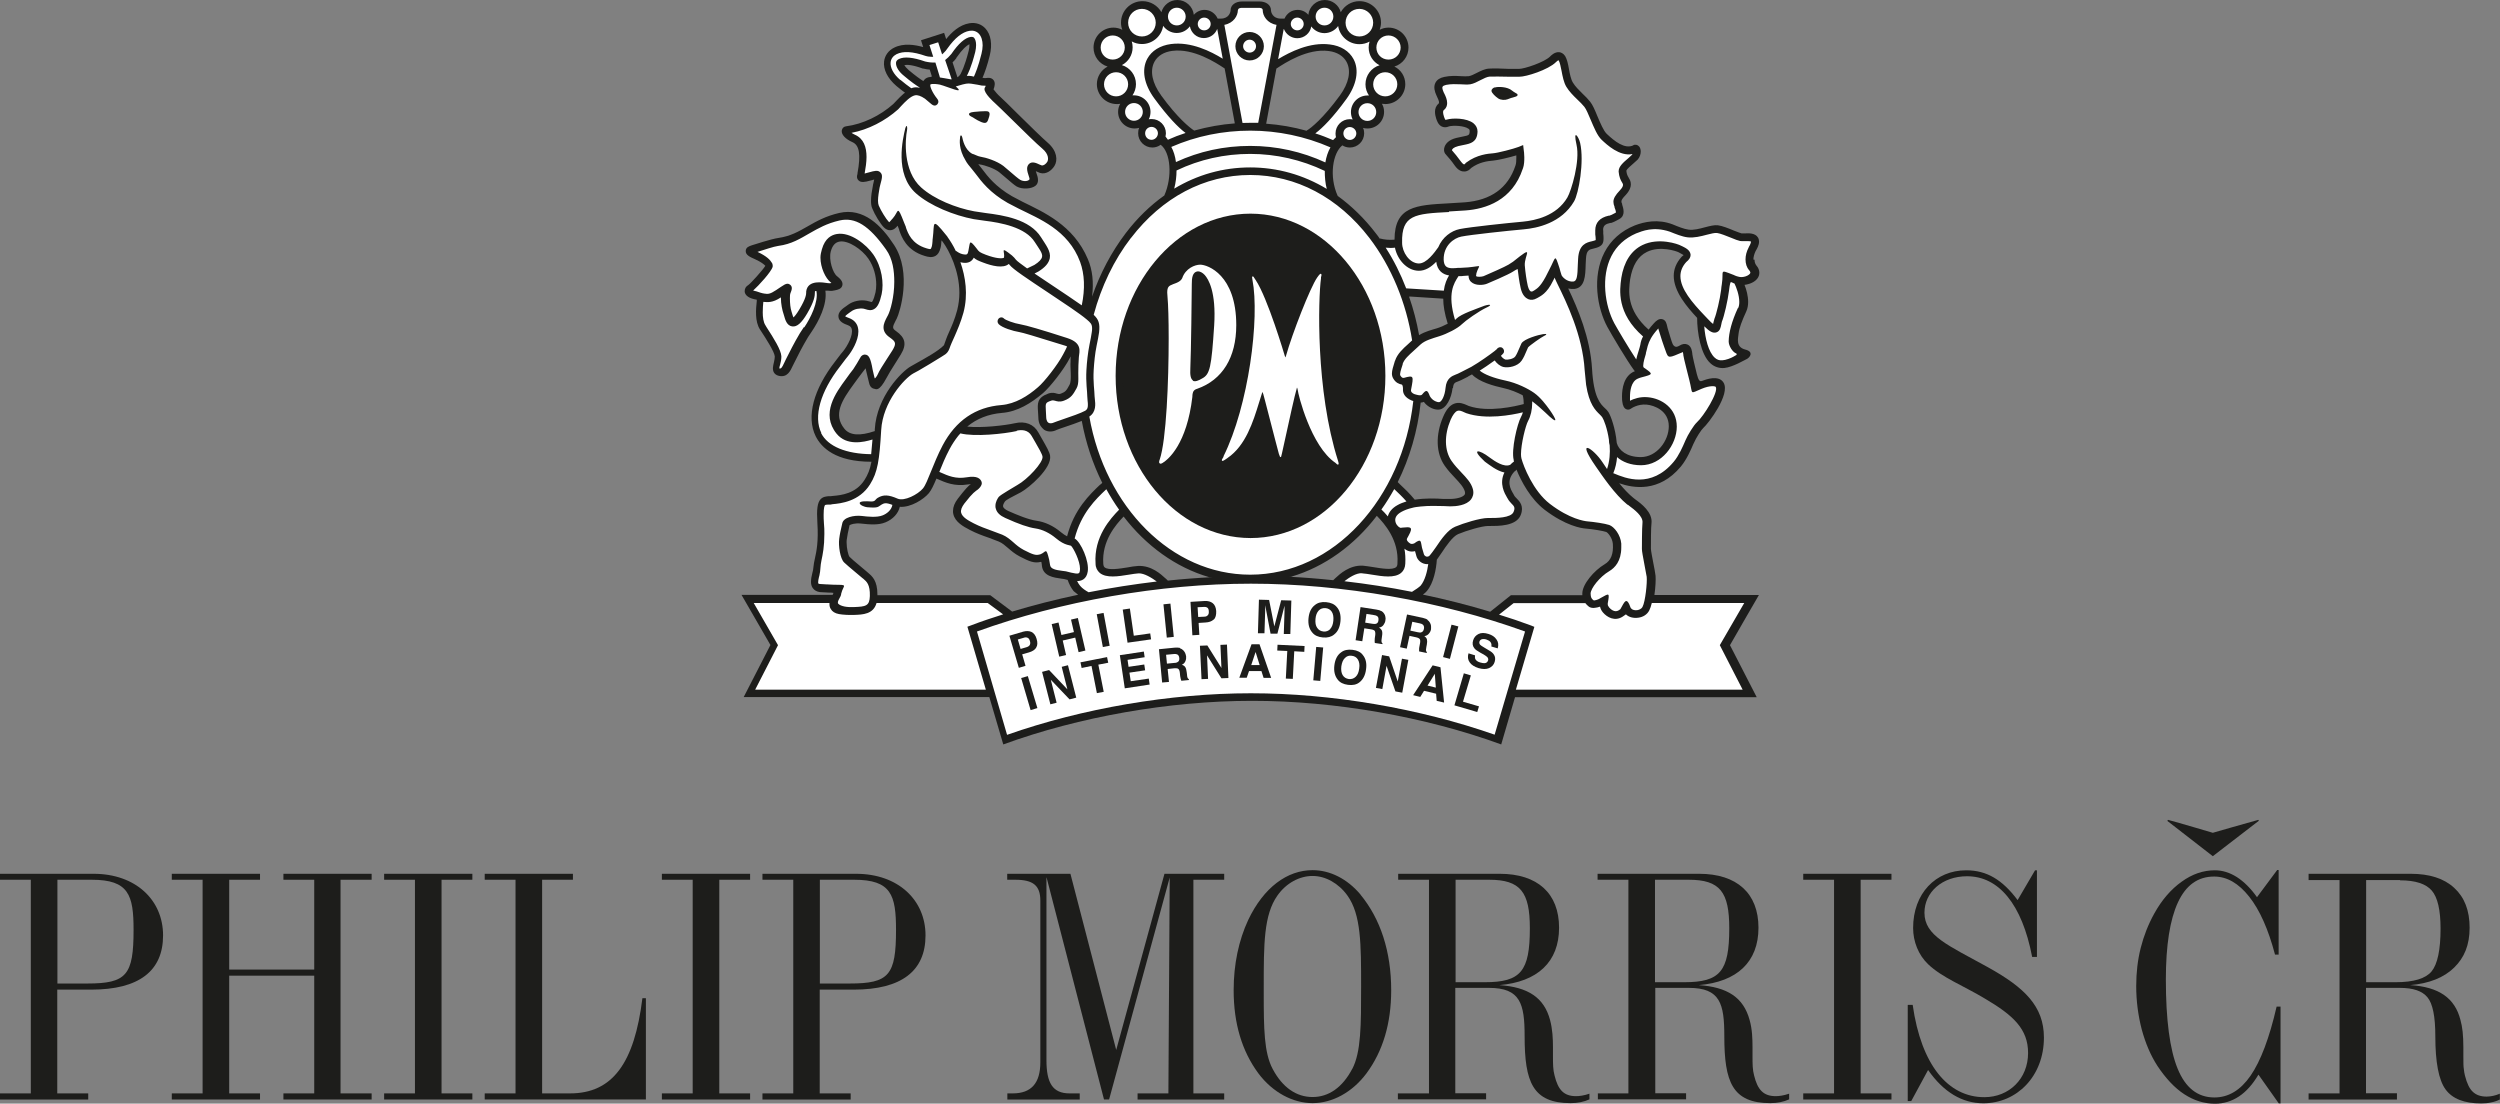 <?xml version="1.0" encoding="UTF-8"?>
<svg id="Vrstva_1" data-name="Vrstva 1" xmlns="http://www.w3.org/2000/svg" viewBox="0 0 172.01 75.93">
  <rect x="0" y="0" width="172.01" height="75.93" fill="#808080" stroke="none"/>
  <defs>
    <style>
      .cls-1 {
        fill: #fff;
      }

      .cls-2 {
        fill: #1d1d1b;
      }
    </style>
  </defs>
  <path class="cls-2" d="m120.64,17.86c0-.19.07-.41.15-.58.11-.18.24-.42.24-.65,0-.09-.02-.19-.07-.28-.19-.32-.62-.31-.94-.29h-.19c-.09-.02-.3-.11-.52-.19-.38-.16-.81-.33-1.11-.37-.25-.03-.55.05-.9.14-.37.1-.79.21-1.12.16-.31-.04-.73-.21-1.09-.36-1.02-.39-1.96-.18-2.61.07-.94.38-1.65,1.01-2.09,1.86-.86,1.67-.5,3.82.2,5.12.29.53,1.31,2.26,1.85,3,.02.02.04.04.06.05-.01,0-.02,0-.02,0-.77.31-.88,1.22-.88,1.74,0,.18.01.31.02.35.03.29.13.47.28.53.1.04.22.03.31-.04,0,0,.46-.34,1.09-.28.53.05,1.52.42,1.52,1.49,0,1-.83,2.12-1.93,2.12-.95,0-1.51-.46-1.65-.97-.09-1.02-.42-1.88-.57-2.12-.07-.11-.16-.2-.25-.28-.31-.29-.77-.74-.88-2.69-.12-2.15-1-4.2-1.64-5.54.13.03.28.04.43.03.72-.09.75-.9.77-1.68l.02-.39c.03-.6.22-.64.53-.71l.19-.05c.41-.13.49-.32.49-.64,0-.1,0-.21-.02-.34v-.19s-.01-.04-.01-.06c0-.31.18-.41.49-.48h.06c.19-.06.29-.12.48-.22l.09-.05c.22-.12.29-.31.29-.5s-.06-.37-.1-.5v-.04c-.04-.07-.05-.12-.05-.17,0-.1.07-.21.3-.45.27-.29.35-.53.35-.73,0-.22-.1-.37-.15-.44v-.02c-.07-.1-.14-.24-.16-.47.02-.11.32-.36.47-.49l.31-.28c.14-.16.21-.37.21-.55,0-.14-.04-.27-.11-.35-.11-.13-.28-.16-.42-.08h.02c-.59.28-1.29-.28-1.83-.79-.22-.21-.44-.74-.64-1.21-.17-.42-.33-.79-.5-1-.15-.19-.34-.38-.52-.55-.25-.25-.51-.5-.67-.77-.14-.23-.21-.6-.27-.93-.06-.35-.13-.67-.26-.89-.13-.2-.3-.26-.41-.27-.32-.03-.58.25-.63.3-.39.39-1.76.85-2.14.85h-.67c-.51-.03-1.09-.04-1.38-.02-.29.01-.58.16-.86.3-.19.1-.4.2-.54.22-.14.02-.33.01-.55,0-.32-.02-.71-.04-1.13.05-.3.06-.5.19-.61.39-.17.31-.03.67.04.83,0,0,.07.16.07.16.12.24.17.4.1.46-.38.32-.22.84-.17,1.01.06.19.15.44.38.56.14.07.31.08.5,0h-.02c.34-.09,1.09-.05,1.37.16.08.06.08.1.08.15-.01.29-.04.3-.5.39l-.42.09c-.52.13-.72.39-.8.59-.07.17-.06.36.03.49l.12.14c.12.13.32.36.55.69.24.34.49.41.65.4.21,0,.37-.12.47-.24.54-.4,1.12-.48,1.52-.51.33-.03,1.09-.21,1.59-.36,0,.05,0,.11,0,.16,0,.2-.01.39-.05.51l-.02.06c-.51,1.52-1.68,2.36-3.47,2.5l-1.12.07c-2.23.12-3.72.2-3.72,2.5h0c-.36.03-.7,0-.99-.08l-.02.02c-.09-.13-.18-.26-.28-.38-.78-1.02-1.67-1.88-2.62-2.57-.61-1.34-.34-2.96.32-3.48.15.1.33.15.52.15.54,0,.98-.44.98-.98,0-.13-.02-.26-.08-.37.1.03.2.04.31.04.63,0,1.14-.51,1.14-1.14,0-.21-.05-.4-.15-.56.08.01.16.02.24.02.75,0,1.37-.61,1.37-1.37,0-.53-.3-.99-.75-1.21.56-.17.97-.69.97-1.31,0-.75-.61-1.37-1.37-1.37-.22,0-.43.05-.61.15.05-.16.09-.32.09-.49,0-.82-.67-1.48-1.48-1.48-.56,0-1.04.31-1.29.76-.13-.49-.58-.84-1.1-.84-.58,0-1.07.45-1.13,1.02-.18-.21-.44-.34-.74-.34-.41,0-.75.25-.9.6h-.26c-.56,0-.67-.45-.67-.57,0-.36-.33-.61-.8-.61h-1.18c-.47,0-.8.25-.8.61,0,.12-.11.57-.67.57h-.22c-.15-.35-.5-.6-.9-.6-.29,0-.56.13-.74.34-.06-.57-.55-1.02-1.13-1.02-.53,0-.97.36-1.1.84-.25-.45-.74-.76-1.3-.76-.82,0-1.48.66-1.48,1.48,0,.17.03.34.09.49-.18-.09-.39-.15-.61-.15-.75,0-1.37.61-1.37,1.37,0,.62.41,1.14.97,1.31-.44.23-.74.69-.74,1.21,0,.75.61,1.37,1.37,1.37.08,0,.16,0,.24-.02-.1.17-.15.36-.15.56,0,.63.51,1.14,1.14,1.14.11,0,.21-.02.31-.04-.05.11-.07.24-.07.37,0,.54.44.98.98.98.21,0,.41-.07.57-.19.69.52.82,2.21.25,3.49-.97.69-1.87,1.56-2.66,2.6-.98,1.29-1.76,2.77-2.31,4.36.12-.98.03-1.84-.29-2.58-.99-2.36-3.09-3.25-4.5-3.95l-.72-.38c-1.13-.65-1.68-1.37-2.04-1.85l-.25-.32s-.02-.03-.03-.04c.03,0,.06.02.08.02.41.06,1.02.28,1.35.53l.44.37c.37.32.63.54.77.62.39.22,1.04.17,1.31-.06.12-.1.16-.24.16-.38,0-.18-.07-.36-.1-.45-.02-.06-.04-.12-.05-.16.02,0,.04.02.05.02l.24.1c.41.12.79-.16.99-.48.24-.38.19-1.04-.46-1.6-.33-.28-1.28-1.21-2.04-1.96-.6-.6-1.08-1.07-1.23-1.2-.14-.12-.37-.38-.46-.51.08-.21.14-.46,0-.64-.15-.19-.39-.16-.52-.14,0,0-.07,0-.08,0-.01,0-.03,0-.03,0-.02,0-.05,0-.07-.01h-.02s-.02,0-.04,0c.15-.35.33-.85.5-1.54.19-.77.08-1.45-.3-1.86-.27-.3-.67-.43-1.1-.36-.69.11-1.24.64-1.6,1.09l-.14-.43-.28.09-1.31.42.15.47c-.56-.16-1.35-.29-2,.04-.39.19-.64.54-.69.94-.07.56.24,1.17.84,1.69.23.19.42.34.6.47-.04.03-.07.05-.1.07-.18.16-.35.33-.51.5l-.2.21c-.91.81-2.1,1.38-3.24,1.53-.15.01-.27.12-.3.28-.05.28.25.6.73.81.48.21.59.84.35,2.14v.05c-.04.11-.08.3.08.45.16.15.4.12.82,0l.08-.02c.06-.02.11-.03.17-.05-.02.07-.04.16-.05.23l-.03.12-.02.13c-.06.29-.12.66-.12.99,0,.2.02.38.09.53.16.41.56,1.06.79,1.29.14.14.29.21.45.2.23-.01.39-.17.49-.3,0,0,0,0,.01-.01.03.06.06.14.11.28v.03c.16.45.49,1.39,1.76,1.77.23.07.49.13.73,0,.17-.09.28-.27.35-.54.04-.13.05-.28.06-.42,0-.03,0-.07.01-.11.02.02.05.05.08.09.46.62,1.15,2,1.15,3.52,0,.39-.05.79-.15,1.19-.17.64-.38,1.11-.57,1.53-.14.3-.24.6-.34.88-.38.4-1.31.91-1.92,1.25l-.37.21c-.59.33-2.34,2.06-2.47,4.33,0,.04,0,.08,0,.12-1.03.35-1.72.3-2.09-.16-.79-.97-.19-1.94.67-3.11l.27-.37.27-.36s.23-.29.25-.32c.01.06.03.12.04.19l.11.46.09.37c.07.32.28.38.36.39.12.02.32.23.85-.77.11-.21.33-.58.57-.95l.4-.64c.42-.69.32-1.16-.34-1.62-.26-.18-.24-.27-.01-.72l.07-.13c.21-.42,1.07-3.14-.18-5.06-.87-1.34-2.1-2.59-3.77-2.21-.95.22-1.58.58-2.19.93-.6.34-1.16.67-1.99.79-.52.07-1.8.5-1.85.51-.17.06-.4.13-.41.38v.02c0,.27.29.4.65.56.42.19.61.35.7.45-.2.32-1,1.2-1.17,1.32-.16.09-.25.24-.25.4,0,.03,0,.05,0,.08.05.27.33.45.83.53,0,0,0,0,0,0v.09c-.06.56-.14,1.4.22,1.96l.08.12c.3.46.92,1.41.94,1.74,0,.11-.03.26-.06.4-.06.24-.12.49,0,.7.05.08.15.19.34.23.58.13.79-.33.96-.7l.1-.2c.23-.47.56-1.12.95-1.77l.26-.39c.46-.68,1.07-1.85.93-2.8.09,0,.17,0,.19,0,.11.01.23.03.34,0l.11-.02c.2-.04.47-.09.53-.35.06-.25-.16-.46-.37-.63-.28-.21-.58-1.11-.43-1.69.11-.42.31-.64.61-.69.6-.1,1.54.54,1.98,1.18.38.55.54,1.22.54,1.78,0,.2-.02.38-.05.53-.14.61-.25.67-.26.67-.02,0-.11-.02-.16-.04l-.2-.05c-.43-.08-.94.03-1.27.28l-.11.08c-.25.17-.6.41-.55.76.04.32.38.47.64.56.2.07.25.18.27.26.12.41-.28,1.16-.59,1.54l-.16.19-.38.5c-1.51,1.94-2,3.82-1.35,5.15.4.8,1.38,1.76,3.84,1.76-.1.54-.25.89-.47,1.24-.6.96-1.62,1.06-2.17,1.11l-.18.02h-.14c-.16.02-.38.03-.55.22-.21.24-.27.7-.21,1.64.08,1.24-.06,1.93-.17,2.42-.04.19-.09.41-.1.58,0,.11-.04.29-.08.44-.05.19-.09.4-.09.59,0,.15.03.3.12.43.11.15.27.25.5.28l.56.03c.12,0,.27,0,.36.02,0,0,0,.02,0,.02-.02.04-.03.08-.05.12h-6.27s1.86,3.22,1.99,3.45c-.12.24-1.84,3.58-1.84,3.58h16.9l.96,3.26c5.23-1.91,11.46-3,17.11-3h.03c5.65,0,11.89,1.09,17.12,3l.95-3.25h16.63s-1.72-3.34-1.84-3.58c.13-.24,1.99-3.45,1.99-3.45h-7.19c.08-.53.1-1.08.08-1.32-.02-.2-.09-.55-.16-.91-.07-.37-.16-.83-.16-.96,0-.36,0-1.5.04-1.75.09-.75-.71-1.35-1.1-1.63l-.13-.1c-.35-.28-.69-.65-.99-1.02.96.33,2.73.66,4.24-1.15.41-.5.69-1.15.86-1.55l.03-.06c.15-.36.53-.94.65-1.04.36-.32,1.88-2.32,1.4-3.12-.33-.55-1.2-.23-1.49-.12-.16.06-.24-.05-.35-.47-.09-.35-.3-1.24-.31-1.37v-.03c-.02-.16-.05-.5-.32-.63-.17-.08-.36-.06-.58.08-.11.06-.2.09-.27.06-.09-.03-.16-.12-.19-.2-.08-.18-.2-.61-.28-.87l-.06-.2-.03-.13c-.04-.18-.09-.43-.34-.49-.23-.06-.43.12-.59.3-.13.15-.25.28-.35.42-1.55-1.38-1.37-2.68-1.27-3.46.16-.96.54-1.59,1.16-1.89.9-.44,2.02-.05,2.16.02l.13.07c.06.03.17.09.23.13-.02.02-.04.04-.08.07l-.03.02-.02.02c-.39.43-.55.88-.55,1.32,0,1.08.92,2.15,1.61,2.89h0c0,1,.24,2.52.92,3.13.26.24.6.35.95.32.59-.06,1.41-.56,1.55-.62.14-.06.56-.48-.11-.65-.67-.17-.49-.78-.46-1.08.04-.39.23-.89.53-1.54.09-.2.13-.42.13-.65,0-.42-.12-.86-.25-1.18.11-.01.22-.04.35-.08.35-.12.58-.33.65-.59.01-.06.02-.11.02-.17,0-.17-.07-.34-.2-.49-.09-.11-.13-.25-.13-.4Zm-56.57-12.57h0c-.23.01-.39.08-.5.23-.01.02-.03.04-.04.06-.22-.14-.55-.37-1.01-.76-.16-.14-.25-.25-.3-.34.2-.04.57-.02,1.28.24h.02s.02,0,.02,0c.15.04.3.06.43.07l.15.48h-.05Zm35.9,21.41c.03-.34.13-.38.36-.46l.19-.08.3-.15c.43-.21-.07.02.46-.25,0,0,0,0,0,0,.47.52,1.53.8,2.12.93.51.11,1,.31,1.37.51.05.18.07.39.07.6-.55.15-2.44.6-3.79.13l-.11-.05c-.23-.1-.54-.24-.9-.1-.3.12-.54.41-.75.91-.53,1.24-.49,2.49.11,3.35.23.33.49.61.72.85.31.33.58.62.67.93.03.13,0,.19-.03.23-.13.16-.52.28-1.01.28h-.43c-.55-.04-1.28-.06-1.98.05-.35-.43-.71-.77-1.02-1.06l-.15-.15c.81-1.63,1.37-3.5,1.58-5.47.08,0,.16-.02.22-.05.03.04.06.08.06.08.21.25.62.49.99.45.49-.05.85-.8.92-1.47Zm-2.99-6.3h0l2.32.15c0,.46.09,1.02.31,1.72-.24.13-.52.25-.75.32-.29.09-.8.21-1.22.47-.16-.9-.39-1.79-.69-2.65h.04Zm-9.86-11.9l.7-3.78c.6-.4,2.14-1.4,3.6-1.21.57.07,1.01.34,1.23.75.33.62.16,1.46-.46,2.31-1.14,1.56-1.99,2.25-2.28,2.41v.02c-.92-.26-1.85-.42-2.8-.49h0Zm-7.23-1.94c-.62-.85-.79-1.69-.46-2.31.22-.41.66-.68,1.23-.75,1.46-.19,3,.81,3.6,1.21l.7,3.78h0c-.95.07-1.87.24-2.78.49h-.02c-.29-.18-1.15-.87-2.28-2.43Zm-14.01-1.23l-.34-1.04c.09-.08.18-.18.26-.29h0s0-.02,0-.02c.42-.61.71-.85.9-.94,0,.03,0,.05,0,.08,0,.09-.01.22-.05.37-.29,1.15-.53,1.53-.53,1.54v.02s-.02.02-.02.02c-.04.09-.12.18-.24.26Zm3.76,36.75l-1.51-1.13h-7.76v-.04c0-.96-.36-1.26-.63-1.49l-.08-.07-.51-.43c-.29-.24-.61-.51-.7-.61-.08-.09-.2-.57-.2-.98,0-.07,0-.14.01-.2.04-.3.1-.58.15-.79,0,0,.03-.13.04-.2.07-.06.38-.16.77-.12.62.07,1.22.12,1.7-.08.52-.21.89-.62.99-1.07.75.06,1.65-.52,2-.94.18-.22.34-.57.52-1l.05.02c.59.26,1.2.53,2.12.38.08-.01.15-.02.2-.02-.16.1-.38.33-.89.99-.23.3-.34.58-.34.86,0,.07,0,.14.02.2.12.56.7.87,1.12,1.09l.06.03c.38.2.83.37,1.27.52l.68.26c.24.1.42.26.63.44.22.19.47.41.82.59.65.34,1,.48,1.43.37,0,0,.02,0,.05,0,.02.09.04.23.04.29.09.7.83.79,1.32.86l.21.03.24.06c.1.29.24.56.41.77,0,0,.18.14.31.25-1.56.33-3.09.72-4.58,1.17Zm6.09-8.77c-.75.71-1.83,1.73-2.31,3.59-.12-.06-.25-.14-.42-.28-.52-.44-1.11-.71-1.68-.79-.57-.08-1.33-.4-1.94-.67-.2-.09-.33-.2-.36-.29-.03-.11.04-.24.12-.36.09-.13.55-.35,1.1-.64.55-.3,2.15-1.66,2.01-2.52-.04-.25-.24-.6-.56-1.16l-.25-.44c-.31-.56-.9-.8-1.62-.63-.67.15-2.28.34-3.27.23.66-.55,1.46-.86,2.38-.94,1.09-.08,2.04-.69,2.83-1.36.47-.4,1.44-1.62,1.85-2.42.02-.04.04-.08.06-.11,0,.06,0,.13-.01.2v.16c-.04.39.1,1.29-.07,1.59-.21.39-.27.49-.59.61-.13.05-.18.03-.29,0-.13-.04-.31-.1-.59,0-.77.28-.74.68-.7,1.25l.02.36c0,.26.06.45.14.59.04.06.13.18.26.29.28.18.62.13.84.02.08-.04.34-.13.61-.22.37-.12.79-.27,1.14-.41.28,1.52.76,2.96,1.41,4.26l-.13.13Zm4.62,6.63c-.06-.06-.13-.12-.14-.13l-.05-.04c-.26-.24-.94-.88-1.86-.83-.21.01-.46.05-.72.1-.56.09-1.31.21-1.57,0-.04-.03-.09-.09-.1-.25-.11-1.56.85-2.68,1.4-3.25,1.55,2.02,3.59,3.5,5.88,4.17h.23c-1.02.05-2.06.13-3.09.24Zm15.8-1.17c0,.16-.06.22-.09.25-.26.22-1.02.09-1.57,0-.26-.04-.51-.08-.72-.1-.92-.05-1.6.59-1.86.83-.06.05-.12.12-.18.17-1.03-.11-2.05-.19-3.07-.24h.18c2.3-.68,4.34-2.16,5.89-4.19.55.56,1.53,1.69,1.42,3.26Zm7.81,2.18l-1.43,1.14c-1.5-.45-3.05-.85-4.63-1.18.1-.07.21-.16.27-.24.47-.55.65-1.51.69-2.17,0,0,.01-.01.02-.02l.32-.46c.31-.47.75-1.11,1.12-1.27.59-.25,1.66-.56,2.05-.56h.11c.6,0,1.84.02,2.15-.75.25-.62-.08-.95-.28-1.15-.06-.06-.12-.12-.15-.17l-.07-.13c-.21-.35-.53-.91.08-1.56.02,0,.03-.01.05-.03.03-.02.06-.06.08-.09.33.82.97,2.02,1.93,2.76,1.45,1.11,2.54,1.28,2.85,1.3.49.04,1.19.16,1.39.23.12.04.43.42.46.82.05.68-.13,1.15-.56,1.4-.73.43-1.54,1.38-1.54,2.01,0,.04,0,.08,0,.12h-4.94Z"/>
  <path class="cls-1" d="m99.7,14.55l1.13-.07c1.4-.1,3.22-.69,3.94-2.86l.02-.05c.15-.42.07-1.16.05-1.24l-.04-.35-.32.13c-.34.13-1.44.42-1.78.44-.27.02-1.08.08-1.81.63l-.04.03-.03.04s-.05.06-.08.06c-.04,0-.11-.05-.21-.18-.25-.35-.46-.59-.58-.73,0,0-.03-.03-.05-.06,0-.07.09-.2.44-.29l.38-.08c.45-.09.91-.18.94-.9v-.03c0-.22-.1-.41-.28-.56-.47-.37-1.44-.37-1.84-.25h0s-.01,0-.01,0c-.04.02-.06.02-.07.02,0,0-.05-.04-.11-.23-.04-.13-.06-.22-.06-.29,0-.12.04-.15.06-.16.17-.14.22-.31.22-.48,0-.24-.11-.48-.18-.62l-.06-.12c-.03-.08-.09-.21-.09-.31,0-.03,0-.05.02-.08.03-.05.11-.09.24-.12.35-.07.69-.05.99-.04.24.01.46.03.67,0,.23-.04.46-.16.69-.28.23-.12.47-.24.65-.25.27-.01.86,0,1.34.01h.69c.47.01,2-.48,2.52-1,.06-.07.15-.13.19-.13,0,0,.01.02.01.02.08.13.13.42.19.7.07.37.15.8.33,1.1.2.33.48.61.76.88.18.17.35.34.48.5.13.16.28.53.43.88.23.54.46,1.11.76,1.39.35.33,1.23,1.16,2.12.98-.01.02-.02.03-.03.05l-.26.24c-.33.28-.66.56-.66.89v.04c.03.35.14.58.22.71l.02.03s.06.09.06.16c0,.08-.04.19-.2.36-.34.36-.46.58-.46.81,0,.11.03.23.08.35v.04c.04.09.09.24.09.32,0,.01,0,.02,0,.03,0,0-.01,0-.01,0l-.09.05c-.18.1-.23.12-.35.16h-.05c-.61.14-.92.48-.92,1.01,0,.03,0,.06,0,.09v.19c.02.12.03.24.03.32,0,.03,0,.05,0,.07-.01,0-.04.02-.11.04l-.15.04c-.36.08-.9.21-.95,1.21l-.02.4c-.02.77-.06,1.13-.3,1.16-.45.05-.78-.33-.82-.44-.04-.1-.13-.44-.14-.48-.34-1.03-.23-.79-.71.12-.07.12-.14.29-.25.49-.39.72-.62.81-.79.93l-.11.06s-.09.02-.12,0c-.06-.03-.14-.14-.2-.37-.09-.4-.17-.93-.21-1.43-.03-.72.73-1.48-.81-.24,0,0-.2.13-.31.2-.2.13-1.38.65-1.71.79-.12.05-.51.08-.52-.02,0-.02,0-.06.02-.13,0-.02,0-.03,0-.04.19-.65.49-.51-.58-.41l-.51.03h-.16c-.28.03-.65.07-.84-.1-.1-.09-.15-.24-.16-.46-.02-.98.71-1.49,1.21-1.59.65-.13,3.18-.4,4.3-.5.92-.08,2.59-.43,3.46-1.92.32-.54.71-2.74.42-4.02-.09-.41-.51-1.04-.25.12.26,1.12-.36,3.17-.63,3.63-.75,1.28-2.23,1.58-3.04,1.66-1.11.1-3.66.37-4.36.51-.6.12-1.2.57-1.48,1.25-.25.35-.8,1.13-1.35,1.12-.64-.02-1.14-.78-1.14-1.42-.05-1.94.9-2,3.22-2.12Zm-3.72,2.5c.16.79.8,1.56,1.62,1.58.46.01.86-.25,1.22-.62.03.29.14.52.32.69.17.15.36.22.56.25-.15.25-.3.58-.36,1.05l-2.59-.16c-.38-.99-.85-1.93-1.41-2.8.2.02.42.03.65,0Zm-3.11-7.42c-.24,0-.44-.2-.44-.45s.2-.44.44-.44.45.2.45.44-.2.45-.45.45Zm1.21-1.31c-.34,0-.61-.27-.61-.61s.27-.61.61-.61.61.27.61.61-.27.61-.61.61Zm2.06-2.52c0,.46-.37.83-.83.83s-.83-.37-.83-.83.37-.83.83-.83.83.37.83.83Zm-.61-3.36c.46,0,.84.37.84.83s-.37.83-.84.83-.83-.37-.83-.83.37-.83.83-.83Zm-2-1.83c.52,0,.95.43.95.95s-.42.95-.95.95-.95-.42-.95-.95.42-.95.95-.95Zm-2.4-.08c.34,0,.61.27.61.61s-.27.61-.61.61-.61-.27-.61-.61.27-.61.61-.61Zm-1.87.68c.24,0,.44.2.44.44s-.2.44-.44.44-.45-.2-.45-.44.2-.44.45-.44Zm-.93.79h.01c.14.36.5.63.92.63.48,0,.89-.35.96-.81.21.28.54.46.91.46s.73-.19.94-.49c.11.71.73,1.25,1.46,1.25.25,0,.49-.06.7-.18-.04.13-.06.27-.06.41,0,.53.3.99.75,1.22-.56.17-.97.69-.97,1.31,0,.29.09.55.24.77-.04,0-.07,0-.1,0-.63,0-1.14.51-1.14,1.14,0,.18.04.36.12.51-.06-.01-.13-.02-.2-.02-.54,0-.98.44-.98.98,0,.09.01.18.03.26-.05.05-.14.14-.2.2-.4-.17-.8-.33-1.22-.46l.02-.02c.46-.34,1.2-1.08,2.12-2.35.71-.98.89-1.99.49-2.74-.3-.56-.88-.92-1.63-1.01-1.38-.18-2.75.52-3.56,1.01l.38-2.05Zm2.87,9.18c-1.63-.75-3.37-1.14-5.18-1.14s-3.5.37-5.11,1.11c-.05-.39-.16-.75-.32-1.04,1.72-.75,3.55-1.12,5.44-1.12s3.76.39,5.51,1.15c-.17.3-.29.66-.35,1.04Zm.09,1.82c-1.61-.97-3.4-1.48-5.27-1.48s-3.63.5-5.23,1.46c.11-.42.16-.85.16-1.25,1.59-.76,3.3-1.14,5.07-1.14s3.52.4,5.13,1.17c0,.41.03.84.14,1.25Zm-6.11-12.3c0-.13.16-.16.26-.16h1.18c.1,0,.26.02.26.16,0,.38.3.9.95,1.01l-1.26,6.74h0c-.18,0-.37,0-.55,0s-.36,0-.53.01h0s-1.25-6.75-1.25-6.75c.64-.12.93-.63.93-1.01Zm-2.33.51c.25,0,.45.2.45.44s-.2.44-.45.44-.44-.2-.44-.44.2-.44.44-.44Zm-1.88-.68c.33,0,.61.27.61.61s-.27.61-.61.61-.61-.27-.61-.61.27-.61.61-.61Zm-2.4.08c.52,0,.95.43.95.95s-.42.95-.95.95-.95-.42-.95-.95.42-.95.95-.95Zm-2.84,2.66c0-.46.37-.83.83-.83s.83.37.83.83-.37.83-.83.83-.83-.37-.83-.83Zm1.06,3.36c-.46,0-.83-.37-.83-.83s.37-.83.83-.83.83.37.83.83-.37.83-.83.83Zm1.23,1.68c-.33,0-.61-.27-.61-.61s.27-.61.61-.61.61.27.61.61-.27.61-.61.61Zm1.21,1.31c-.25,0-.44-.2-.44-.45s.2-.44.44-.44.44.2.44.44-.2.45-.44.45Zm1.13,0c-.07-.1-.13-.18-.17-.23.01-.07.03-.14.03-.22,0-.54-.44-.98-.98-.98-.07,0-.13,0-.2.02.08-.15.12-.33.12-.51,0-.63-.51-1.14-1.14-1.14-.03,0-.07,0-.1,0,.15-.22.24-.49.24-.77,0-.62-.41-1.14-.97-1.31.44-.23.74-.69.74-1.22,0-.14-.02-.28-.06-.41.21.12.45.18.7.18.74,0,1.35-.54,1.46-1.25.21.29.55.49.93.49s.7-.18.91-.46c.08.46.48.81.96.81.42,0,.78-.26.92-.63h0s.38,2.05.38,2.05c-.81-.5-2.18-1.19-3.56-1.01-.75.1-1.33.46-1.63,1.01-.41.76-.23,1.76.49,2.74.93,1.27,1.66,2.01,2.12,2.35l.02.02c-.41.13-.82.29-1.22.47Zm-2.54,6.75c2.14-2.79,5.05-4.33,8.2-4.33s6.06,1.54,8.2,4.33c1.52,1.99,2.54,4.48,2.94,7.05l-.28.26c-.35.31-.74.67-.89,1.13l-.02.04c-.11.37-.2.63-.2.85,0,.13.03.24.09.34.17.3.4.38.59.42.04,0,.08.15.08.25,0,.01,0,.03,0,.04,0,.03,0,.05,0,.08,0,.21.1.52.61.73.03.01.06.02.1.03-.74,6.72-5.48,11.95-11.22,11.95-5.43,0-9.98-4.68-11.07-10.88.48-.31.42-.87.38-1.2l-.02-.21c0-.34-.11-.96-.06-1.8.03-.5.09-1.13.2-1.66.07-.35.14-.67.17-.92.07-.61-.03-.89-.37-1.21.52-1.94,1.39-3.77,2.57-5.3Zm17.23,18.68c.32-.44.61-.92.88-1.4l.04.04c.24.23.52.49.8.81-.21.07-.42.14-.61.25-.4.22-.6.5-.67.78-.16-.19-.31-.35-.44-.47Zm-1.32,4.4c.18.01.42.05.67.09.73.12,1.55.25,2-.12.18-.15.28-.37.29-.64.02-.37,0-.71-.06-1.03.21.18.46.24.73.17.02.08.05.17.07.25l.02.08c.07.27.32.5.6.55.08.02.15.02.22.01-.07.52-.23,1.13-.52,1.48-.08.09-.39.31-.6.43-1.54-.31-3.1-.55-4.65-.73.31-.24.81-.58,1.22-.55Zm10.41-7.81s.02.07.03.11c-.1.08-.19.15-.26.23-.43.2-1.08-.26-1.4-.49l-.04-.03c-.69-.53-1.32-.64-.31.3l.04.03c.27.19.78.61,1.31.72-.38.76.02,1.45.18,1.72l.06.1c.06.12.16.22.24.31.18.18.28.28.15.58-.17.43-1.24.42-1.64.42h-.12c-.53,0-1.67.35-2.26.6-.5.21-.95.85-1.31,1.39-.09.14-.4.56-.48.63-.05.03-.11.05-.17.04-.1-.02-.17-.1-.19-.17l-.13-.44c-.1-.44-.02-.68-.54-.3h0c-.15.06-.23.03-.28,0-.13-.08-.27-.22-.21-.34.01-.02.12-.22.12-.22.33-.6.1-.58-.42-.53h0c-.05,0-.09.01-.12.02-.06.01-.27-.11-.36-.36-.1-.29.03-.54.39-.74.22-.12.46-.21.72-.27.18-.06.45-.08.6-.1.56-.06,1.14-.04,1.59-.03l.45.02c.4,0,1.12-.06,1.44-.49.1-.14.21-.37.12-.7-.12-.44-.45-.78-.8-1.15-.23-.24-.46-.49-.67-.79-.49-.71-.51-1.77-.06-2.83.15-.34.31-.55.46-.61.13-.05.27,0,.48.1l.14.06c1.35.46,3.11.13,3.89-.06-.03.11-.07.21-.12.3-.28.51-.69,2.3-.51,2.98Zm-34.18-2.01c.33-.07.77-.07,1.02.36l.26.45c.22.38.47.81.49.98.06.4-1.05,1.58-1.73,1.95-.16.11-1.17.67-1.29.83-.07.1-.22.33-.22.61,0,.06,0,.13.03.2.07.26.29.47.65.63.95.43,1.59.65,2.08.72.47.07.97.31,1.41.68.31.26.56.38.76.44l.27.07c.17.16.62,1.04.62,1.59,0,.04,0,.09-.01.13,0,.06-.03.15-.08.17-.09.06-.33,0-.52-.04l-.2-.05-.16-.04-.23-.03c-.48-.06-.82-.13-.86-.4-.02-.14-.04-.26-.06-.36-.23-.93-.2-.53-.61-.38-.03,0-.06.02-.09.02-.21.05-.4.02-1.05-.32-.3-.16-.51-.34-.71-.52-.23-.2-.46-.4-.77-.53l-.72-.27c-.42-.15-.85-.31-1.2-.49l-.06-.03c-.33-.17-.78-.41-.85-.73-.04-.17.04-.38.22-.62.64-.83.76-.82.82-.89.1-.05.46-.35.37-.6-.07-.21-.29-.45-1.02-.32-.77.13-1.28-.1-1.82-.34l-.07-.03c.19-.48.41-1.01.7-1.56.18-.34.38-.64.6-.92l.15-.17c1,.25,3.01.03,3.87-.16Zm4.16,10.35c.14,0,.28-.03.41-.11.17-.11.27-.29.31-.54.12-.71-.47-2.04-.9-2.28.45-1.74,1.46-2.71,2.16-3.37l.02-.02c.27.49.56.96.88,1.41-.59.6-1.75,1.87-1.62,3.71,0,.27.11.48.29.64.45.37,1.27.24,2,.12.25-.04.49-.08.67-.09.38-.02.91.31,1.25.56-1.57.19-3.14.43-4.69.74-.2-.11-.44-.27-.58-.44-.08-.09-.14-.2-.21-.33ZM61.94,5.5c-.46-.39-.71-.85-.66-1.23.03-.23.17-.42.4-.54.46-.23,1.12-.19,2.01.12.08.03.21.05.4.06h.12s-.22-.69-.26-.81c.11-.04.49-.16.6-.19.04.13.27.83.27.83l.09-.08c.11-.1.21-.22.28-.33.51-.72,1.02-1.13,1.52-1.21.25-.04.48.03.64.2.17.18.26.47.26.8,0,.18-.03.38-.08.58-.21.86-.42,1.35-.52,1.57-.05,0-.09-.02-.14-.03-.1-.02-.18-.02-.27-.02-.03,0-.05,0-.08,0,.06-.1.3-.55.58-1.64.04-.17.06-.33.06-.48,0-.22-.05-.4-.14-.5-.02-.02-.08-.08-.24-.06-.38.06-.83.45-1.32,1.17-.16.19-.3.32-.43.42.05.16.34,1,.34,1,0,0,.06.18.11.33-.01,0-.03,0-.05,0h0c-.29-.05-.54-.1-.76-.13-.02-.06-.03-.11-.03-.11l-.28-.92h-.06c-.19.01-.39-.01-.65-.07h0c-.83-.29-1.43-.35-1.8-.17-.12.06-.19.14-.2.25v.05c0,.25.2.58.54.85.49.42.86.67,1.1.82-.02,0-.04.01-.06,0-.14-.03-.27-.03-.4,0-.05.01-.09.03-.13.04-.24-.17-.49-.36-.75-.58Zm3.83,11.78c-.19-.4-.4-.73-.58-.98h0s0-.01,0-.01c-.03-.03-.06-.07-.08-.1h0c-1.05-1.31-.8-.8-.93.18-.01.07-.02.15-.02.23-.01.12-.02.24-.04.33-.04.14-.07.19-.09.2-.02.01-.08.02-.3-.05-1-.3-1.26-1.03-1.4-1.43v-.03c-.04-.11-.08-.21-.12-.29-.51-1.31-.36-.78-.78-.31h0s-.08.08-.11.12l-.04.05c-.06.07-.09.09-.1.1,0,0-.02-.02-.04-.04-.16-.16-.53-.75-.68-1.11-.03-.08-.05-.2-.05-.33,0-.29.07-.66.11-.9l.03-.13.02-.08c.12-.44.18-.67,0-.84-.17-.17-.39-.11-.78,0l-.08.02c-.1.03-.16.04-.22.06.07-.39.13-.78.13-1.14,0-.68-.19-1.26-.8-1.53-.1-.04-.17-.09-.23-.13,1.15-.22,2.3-.81,3.21-1.62l.21-.23c.28-.3.63-.66.94-.73.18-.04.41.04.69.23.07.05.22.18.32.27.17.15.34.3.52.13.02-.02.18-.18,0-.4-.33-.41-.53-.88-.46-.98,0,0,.1-.09.69.02h-.02c.48.12,1.79.72,1.07.12.16-.04.31-.09.48-.14l.23-.05c.12-.02.24-.02.36,0,.33.05.56.09.73.13h.04s.17.01.22.01c0,.03-.02.06-.04.1-.02.03-.04.06-.04.1-.05.32.67.95.68.96.14.12.66.63,1.21,1.17.81.8,1.73,1.7,2.08,1.99.49.41.42.79.35.91-.09.15-.26.28-.39.25l-.15-.06c-.21-.1-.51-.24-.72-.04-.09.09-.13.2-.13.33,0,.16.06.34.12.52.03.09.05.15.05.2-.09.16-.43.17-.65.04-.12-.07-.45-.35-.69-.56l-.46-.39c-.46-.35-1.2-.58-1.59-.64-.08-.01-.21-.06-.32-.11-.08-.04-.17-.07-.24-.09-.52-.29-.65-.98-.68-1.12-.03-.15-.13-.22-.15-.02-.02.2-.12.79.38,1.61.08.16.24.36.46.62l.23.29c.39.52.97,1.3,2.2,2l.75.39c1.4.7,3.42,1.46,4.24,3.68.3.83.35,1.82.11,2.98-.55-.39-1.28-.87-1.98-1.34-.41-.27-.86-.58-1.27-.85l.27-.14c.47-.29.71-.58.78-.91.09-.48-.27-.91-.6-1.44-.78-1.25-2.61-1.52-3.8-1.67l-.8-.12c-1.25-.23-2.75-.83-3.65-1.64-1.27-1.14-1.1-3.31-.97-3.95.03-.15,0-.47-.12-.13-.17.71-.76,3.15.73,4.48.98.87,2.65,1.53,3.98,1.78l.76.11c1.08.13,2.8.44,3.44,1.47.28.44.55.76.5,1.01-.03.17-.21.36-.53.56l-.5.24c-.39-.28-.69-.5-.77-.6-.06-.08-.16-.2-.27-.29h0c-.87-.69-.47-.27-.55.15-.1.07-.51.08-1.25-.2-.43-.17-.46-.19-.64-.44-.54-.69-.43-.41-.56.17-.04.21-.08.28-.28.25-.2-.02-.39-.11-.56-.24Zm-10.46,5.23l-.27.41c-.4.67-.73,1.33-.97,1.81l-.1.21c-.19.42-.24.43-.35.41,0-.06.03-.19.06-.28.04-.15.08-.33.08-.5,0-.02,0-.05,0-.07-.03-.43-.5-1.19-1.02-1.99l-.07-.12c-.15-.22-.19-.57-.19-.9,0-.26.02-.52.04-.72h0c.29.02.63.08,1.21-.31,0,.02,0,.04,0,.06,0,.37.09.83.19,1.11l.03.1c.07.25.18.68.56.73.32.04.63-.22,1.02-.88.5-.86.54-1.21.54-1.5v-.03l.02-.02s.04,0,.08-.01c.16.75-.41,1.88-.83,2.5Zm1.2,7.28c-.55-1.12-.07-2.84,1.29-4.58,0,0,.37-.49.37-.49l.16-.2c.28-.34.73-1.08.73-1.71,0-.1-.01-.21-.04-.31-.08-.29-.3-.51-.61-.62-.16-.05-.23-.1-.26-.12.06-.08.22-.19.3-.25l.13-.09c.21-.16.57-.23.85-.18l.14.04c.16.05.37.11.58-.02.23-.13.38-.44.51-1.02.16-.74.03-1.86-.58-2.74-.46-.66-1.56-1.56-2.5-1.4-.35.06-.81.27-1.03,1.05-.05.19-.1.36-.1.57,0,.69.35,1.44.71,1.71.02.02.03.02.04.04-.03,0-.1.02-.1.02-.02,0-.09,0-.14-.01-.32-.04-1.37-.26-1.49.56v.06c0,.16-.02.43-.46,1.17-.22.37-.35.51-.42.57-.04-.08-.07-.21-.09-.27l-.04-.13c-.08-.24-.11-.59-.11-.89,0-.03,0-.05,0-.07,0-.06,0-.24.04-.32.04-.1.09-.22.09-.33,0-.09-.03-.18-.13-.25-.23-.17-.44.05-.95.38-.42.28-.56.28-.81.24-.16-.02-.39-.1-.53-.15-.1-.03-.18-.04-.24-.06.38-.34,1.25-1.29,1.34-1.63.02-.07-.01-.22-.04-.26-.13-.22-.36-.47-1-.77.45-.14,1.12-.37,1.42-.41.93-.12,1.53-.51,2.18-.88.58-.33,1.17-.67,2.04-.87,1.08-.25,2.03.34,3.2,1.99.47.65.57,1.48.57,2.23,0,1.04-.27,1.98-.43,2.29l-.07.13c-.11.21-.24.46-.24.71,0,.23.1.47.42.69.24.17.37.28.37.45,0,.11-.06.25-.18.45l-.4.62c-.25.39-.5.77-.61,1.03-.02.06-.19.33-.21.26-.03-.1-.05-.2-.05-.2l-.09-.39c-.14-.83-.28-1-.49-1.03-.12-.02-.27.03-.36.21l-.24.41-.24.38-.24.31-.26.36c-.7.95-1.76,2.39-.65,3.77.69.85,1.86.59,2.47.4-.03.39-.06.72-.09,1.01-1.7-.02-2.98-.52-3.45-1.46Zm.39,10.42l-.5-.03c-.06,0-.09-.03-.09-.03-.05-.07.02-.39.07-.56.04-.16.06-.36.07-.52.01-.14.03-.34.07-.51.09-.42.2-.96.2-1.82,0-.23,0-.47-.03-.75-.02-.23-.02-.42-.02-.57,0-.49.06-.63.1-.67.02-.02.08-.02.18-.03h.18s.16-.03.16-.03c.55-.05,1.83-.18,2.57-1.36.53-.84.65-1.67.77-3.74.11-1.94,1.6-3.55,2.2-3.89l.37-.2c.48-.27,1.07-.64,1.56-.94.14-.11.42-.18.56-.56.09-.27.22-.55.37-.88.19-.44.41-.93.6-1.61.33-1.24.14-2.47-.21-3.47.06.02.13.03.2.04.34.04.58-.08.72-.35.15.14.31.21.63.33.62.24,1.4.43,1.78.1.02.02.04.04.06.07.22.29,1.17.92,2.69,1.93,1.05.7,2.14,1.42,2.61,1.82.26.22.37.32.37.61,0,.07,0,.16-.02.26-.03.22-.09.54-.16.87-.11.55-.18,1.2-.21,1.74-.05.85.06,1.48.06,1.83l.02.28c.02.12.02.22.02.31,0,.19-.05.3-.18.38-.29.16-1,.41-1.51.58-.36.12-.56.2-.67.24-.09.04-.25.08-.36,0-.12-.08-.15-.27-.15-.43l-.02-.38c-.03-.53-.04-.56.36-.7.11-.04.16-.02.26,0,.14.04.32.11.62,0,.51-.19.64-.44.87-.85.2-.36.09-.8.13-1.6l.03-.55c.04-.4.25-.97-.8-1.31-1.79-.58-2.84-.88-3.2-.94-.49-.08-1.05-.3-1.15-.4-.1-.11-.26-.11-.37,0-.1.11-.1.27,0,.38.24.25.99.48,1.43.55.23.04.95.25,3.13.93.05.01.1.04.15.06-.08.18-.17.36-.27.54-.38.73-1.3,1.9-1.73,2.26-.7.61-1.56,1.15-2.52,1.23-1.78.14-3.14,1.07-4.04,2.77-.34.64-.59,1.28-.8,1.79-.21.52-.39.98-.56,1.18-.34.41-1.28.9-1.74.7-.62-.27-.97-.29-1.36-.06-.21.12-.14.29-.56.25-.15-.01-.68-.04-.69.11-.01.15.37.28.51.29.82.07.73-.03,1.01-.19.15-.08.27-.15.73.03-.06.36-.39.61-.67.72-.39.16-1.03.09-1.44.04-.52-.06-1.27.09-1.34.52l-.05.22c-.05.22-.12.51-.16.84-.06.46.06,1.35.34,1.62.11.11.43.38.74.64l.5.42.09.07c.22.19.46.39.44,1.18-.02.69-.28.73-1.11.76h-.11c-.54.02-.86-.13-.93-.21-.16-.1.1-.44.14-.55.02-.06.04-.12.04-.17h0c.15-.62.55-.6-.58-.61h0c-.12,0-.24-.01-.37-.02Zm-4.94,7.24c.31-.61,1.57-3.06,1.57-3.06,0,0-1.32-2.29-1.67-2.9h5.21s0,.04,0,.07c0,.12.02.23.09.34.1.18.29.3.56.35.25.05.73.07.91.06h.11c.64-.02,1.35-.05,1.57-.82h7.65s.55.4,1.06.78c-.76.24-1.51.49-2.24.77l-.22.08,1.27,4.33h-15.86Zm50.88,3.1c-5.17-1.81-11.24-2.85-16.76-2.85h-.03c-5.53,0-11.59,1.04-16.76,2.86l-2.07-7.11c5.77-2.09,12.6-3.29,18.83-3.29h.03c6.23,0,13.08,1.2,18.85,3.29l-2.09,7.09Zm10.63-8.54c.07-.13.13-.31.18-.52h6.36c-.36.61-1.68,2.9-1.68,2.9,0,0,1.26,2.45,1.57,3.06h-15.6l1.27-4.32-.22-.09c-.72-.27-1.46-.52-2.21-.75.48-.38.96-.76,1-.79h4.94c.06.08.14.16.24.24.2.15.54.08.77,0,.03.14.09.27.2.4.29.34.82.63,1.35.29,0,0,.13-.09.23-.16h0c.19.19.52.28.85.23.33-.04.61-.22.75-.49Zm-1.49-7.3l.14.11c.31.23.94.7.89,1.14-.04.34-.04,1.79-.04,1.81,0,.17.07.51.17,1.06.07.34.13.69.16.86.04.39-.09,1.7-.29,2.07-.09.16-.26.2-.35.22-.19.03-.34-.03-.39-.08l-.07-.07c-.3-.85-.43-.4-.71.08h0l-.11.08c-.3.19-.58-.1-.66-.19-.07-.09-.1-.15-.1-.22,0-.03,0-.05,0-.07h0c.14-.77.1-.69-.5-.36-.03.02-.07.04-.1.06h0c-.07.04-.33.13-.38.09-.14-.11-.19-.18-.2-.46h0c0-.35.62-1.15,1.28-1.54.39-.23.83-.69.83-1.63,0-.09,0-.18,0-.27-.05-.59-.48-1.16-.83-1.28-.29-.1-1.05-.21-1.52-.25-.18-.02-1.19-.15-2.56-1.2-1.16-.89-1.82-2.6-1.96-3.13-.02-.08-.03-.18-.03-.29,0-.69.31-1.96.49-2.29.18-.33.28-.78.28-1.21,0-.05,0-.09,0-.14.33.25.67.55.89.76.97.95.8.52.3-.19-.24-.33-.61-.83-1.06-1.15-.4-.28-1.17-.68-1.99-.85-.8-.17-1.44-.42-1.75-.68.07-.04.12-.07.17-.11.03-.02.47-.3.86-.59.14.2.36.39.6.45.34.08.98-.04,1.25-.43.14-.2.25-.45.33-.65,0,0,.11-.26.12-.27.12-.14.91-.7,1.09-.78.25-.11.19-.17-.06-.13-.29.04-1.31.32-1.49.64l-.15.34c-.08.18-.16.39-.27.55-.12.18-.53.25-.68.22-.11-.03-.25-.16-.31-.26.08-.08.15-.14.18-.19.07-.12.03-.28-.09-.36-.12-.08-.29-.04-.37.09h0c-.09.1-.73.57-1.3.94-.39.25-.47.3-1.08.6l-.3.15-.15.06c-.25.1-.64.25-.7.91-.05.56-.27.97-.44.99-.17.01-.42-.12-.53-.26,0,0-.08-.09-.11-.15-.17-.46-.25-.46-.54-.11-.09.11-.42,0-.54-.04-.11-.05-.26-.14-.21-.32h0c.18-.94.19-.98-.5-.79-.1.02-.17-.05-.24-.16-.06-.1.03-.37.16-.77v-.04c.11-.32.44-.61.75-.89.15-.14.35-.32.49-.45.31-.27.75-.39,1.29-.56.51-.16,1.25-.53,1.55-.83.22-.22,1.14-.89,1.75-1.17.28-.13.26-.23-.19-.1-.59.23-1.62.57-1.94.89-.02.03-.06.06-.1.09-.54-1.82-.08-2.51.22-2.98l.02-.03s.04,0,.05,0h.14s.26-.03.5-.04c0,.22.09.36.17.43.3.29.87.23,1.1.13.01,0,1.52-.64,1.8-.84.1-.07.21-.13.31-.17.04.33.11.9.21,1.32.11.49.34.67.51.75.18.08.39.06.58-.05l.06-.03c.21-.13.64-.28,1.08-1.19.04-.08.08-.15.1-.21.01.02.01.04.03.07.02.04.07.16.08.18l.09.19c.61,1.24,1.73,3.54,1.87,5.93l.1,1.01c.21,1.34.64,1.75.94,2.04.07.07.13.13.17.19.11.16.35.78.46,1.55,0,0,0,.02,0,.03,0,.12.02.24.05.35.04.53,0,1.1-.18,1.63-.12-.18-.23-.34-.31-.46-.62-.95-1.89-1.77-.46.29.45.64,1.27,1.89,2.2,2.65Zm1.26-10.4c.06-.2.08-.33.13-.51.1-.33.25-.67.71-1.18,0,0,.01,0,.02-.02,0,.04.04.15.04.15l.06.19c.09.3.22.71.3.92.28.75.18.84,1.01.48l.22-.09s.04-.02.06-.03c.01.06.02.14.03.18v.04c.02.19.34,1.41.41,1.7.27,1.04-.01.96.85.61.6-.25.94-.18.97-.13.21.35-.83,2.02-1.3,2.44-.21.19-.63.87-.78,1.23l-.03.07c-.16.37-.42.98-.78,1.41-1.56,1.87-3.34,1.13-4.1.81l-.06-.02c.15-.36.23-.74.26-1.11.37.33.93.56,1.65.56,1.41,0,2.46-1.4,2.46-2.66s-1.04-1.94-2-2.02c-.53-.05-.96.11-1.22.24,0-.04,0-.14,0-.26,0-.39.07-1.06.54-1.26.07-.03.2-.08.26-.09.81-.21.78-.22.24-.61-.03-.02-.05-.03-.08-.05,0-.01-.01-.02-.02-.02-.02-.02-.03-.06-.03-.12,0-.22.13-.66.19-.84Zm6.33-3.11c-.42.92-.62,1.68-.63,2.29,0,.31.27.74.52.83.05.03.04.07,0,.11-.04.02-.19.11-.19.11-.17.1-.53.24-.77.25-.2.02-.37-.04-.52-.18-.43-.39-.66-1.32-.72-2.16.37.37.6.49.83.42.26-.08.3-.35.34-.54l.04-.19c.16-.37.41-1.47.49-2.12.02-.18.06-.5.12-.61.01,0,.02,0,.04.01h.03c.05.04.12.06.19.09.12.24.33.79.33,1.26,0,.16-.02.31-.08.43Zm.79-2.6s.07.1.07.15c0,.01,0,.02,0,.03-.02.06-.11.16-.31.23-.35.12-.59.01-.77-.06l-.03-.02s-.05-.02-.08-.03c-.99-.38-.62-.29-.77.65-.02.12-.04.25-.05.4-.08.65-.33,1.68-.46,1.98l-.08.3s0,.04-.01.06c-.08-.05-.19-.16-.38-.36l-.19-.2c-.87-.91-1.68-1.85-1.68-2.73,0-.33.12-.66.4-.97.19-.15.3-.31.3-.48,0-.01,0-.02,0-.03-.03-.31-.34-.46-.56-.57l-.11-.05c-.19-.11-1.52-.58-2.64-.04-.78.38-1.28,1.15-1.46,2.28v.02c-.11.78-.33,2.39,1.5,3.99-.1.18-.16.37-.19.58-.02.1-.07.26-.12.43-.06.19-.12.38-.16.57-.54-.82-1.28-2.07-1.51-2.49-.65-1.22-.93-3.19-.2-4.62.36-.71.94-1.23,1.7-1.56.43-.16,1.18-.5,2.32-.12.4.16.86.35,1.23.39.43.05.91-.07,1.32-.18.27-.07.55-.14.7-.12.23.03.64.2.97.33.26.11.47.19.61.22.09.02.19.01.31.01.11,0,.38-.01.45.03h0s-.01.15-.16.39h0s0,.01,0,.01c-.15.28-.22.56-.22.83,0,.29.08.55.25.75Z"/>
  <path class="cls-2" d="m102.85,6.02c.21-.07.87-.06,1.18.21.12.1.28.18.34.22.06.04.1.15-.12.21-.23.06-.35.1-.52.17-.17.07-.48.06-.65-.06-.17-.11-.46-.38-.46-.52s.17-.24.24-.24Z"/>
  <path class="cls-2" d="m66.85,8.03c.12.05.29.21.67.37.38.15.43,0,.54-.38.11-.37-.11-.37-.26-.37s-.53.02-.79.05c-.56.06-.29.28-.17.33Z"/>
  <g>
    <path class="cls-2" d="m6.07,75.23v.42H0v-.42h2.12v-14.7H0v-.41h6.44c2.88,0,4.78,1.79,4.78,4.24s-1.66,3.73-4.94,3.73h-2.34v7.14h2.12Zm-.07-7.56c2.71,0,3.19-.57,3.19-3.69,0-2.4-.33-3.45-2.88-3.45h-2.36v7.14h2.05Z"/>
    <path class="cls-2" d="m21.62,60.53h-2.12v-.41h6.07v.41h-2.14v14.7h2.14v.42h-6.07v-.42h2.12v-8.1h-5.85v8.1h2.12v.42h-6.07v-.42h2.12v-14.7h-2.12v-.41h6.07v.41h-2.12v6.18h5.85v-6.18Z"/>
    <path class="cls-2" d="m32.5,75.23v.42h-6.07v-.42h2.12v-14.7h-2.12v-.41h6.07v.41h-2.12v14.7h2.12Z"/>
    <path class="cls-2" d="m39.42,60.53h-2.12v14.7h1.92c2.93,0,4.43-2.09,4.98-6.55h.24v6.97h-11.09v-.42h2.12v-14.7h-2.12v-.41h6.07v.41Z"/>
    <path class="cls-2" d="m51.61,75.23v.42h-6.07v-.42h2.12v-14.7h-2.12v-.41h6.07v.41h-2.12v14.7h2.12Z"/>
    <path class="cls-2" d="m58.53,75.23v.42h-6.07v-.42h2.12v-14.7h-2.12v-.41h6.44c2.88,0,4.78,1.79,4.78,4.24s-1.66,3.73-4.94,3.73h-2.34v7.14h2.12Zm-.07-7.56c2.71,0,3.19-.57,3.19-3.69,0-2.4-.33-3.45-2.88-3.45h-2.36v7.14h2.05Z"/>
    <path class="cls-2" d="m72,60.38v12.56c0,1.55.41,2.29,1.59,2.29h.7v.42h-4.98v-.42h.37c1.27,0,1.9-.7,1.9-2.14v-11.12c0-1.05-.5-1.44-1.73-1.44h-.55v-.41h4.35l3.15,12.12,3.32-12.12h4.11v.41h-2.12v14.7h2.12v.42h-5.96v-.42h2.12l.09-14.85-4.17,15.27h-.35l-3.95-15.27Z"/>
    <path class="cls-2" d="m93.61,61.56c1.37,1.66,2.11,3.91,2.11,6.57,0,2.29-.57,4.19-1.7,5.72-.98,1.31-2.35,2.05-3.71,2.05s-2.75-.74-3.73-2.05c-1.13-1.53-1.7-3.43-1.7-5.72,0-1.79.35-3.43,1-4.83,1.07-2.25,2.69-3.43,4.43-3.43,1.2,0,2.38.59,3.3,1.68Zm-.57,11.99c.61-1.16.61-3.04.61-5.66,0-2.92,0-4.96-.94-6.27-.61-.85-1.51-1.35-2.4-1.35s-1.81.48-2.42,1.35c-.94,1.33-.94,3.35-.94,6.27v.5c0,2.36.02,4.04.61,5.15.68,1.29,1.64,1.94,2.75,1.94s2.06-.66,2.73-1.94Z"/>
    <path class="cls-2" d="m96.2,75.23h2.12v-14.7h-2.12v-.41h6.99c2.6,0,4.08,1.35,4.08,3.71s-1.49,3.73-4.11,3.95c1.96.13,3.08.85,3.49,2.4.17.63.2,1.29.2,1.9v.61c0,.48,0,.92.11,1.31.24.98.63,1.42,1.48,1.42.22,0,.55-.04.92-.17v.39c-.37.17-.81.26-1.29.26-2.62,0-3.17-1.46-3.17-4.61,0-2.23-.29-3.32-2.45-3.32h-2.32v7.25h2.12v.42h-6.07v-.42Zm3.95-14.7v7.05h2.01c2.47,0,3.1-.74,3.1-3.71,0-2.49-.64-3.34-2.8-3.34h-2.32Z"/>
    <path class="cls-2" d="m109.92,75.23h2.12v-14.7h-2.12v-.41h6.99c2.6,0,4.08,1.35,4.08,3.71s-1.48,3.73-4.11,3.95c1.97.13,3.08.85,3.5,2.4.18.63.2,1.29.2,1.9v.61c0,.48,0,.92.11,1.31.24.98.64,1.42,1.49,1.42.22,0,.54-.04.92-.17v.39c-.37.17-.81.26-1.29.26-2.62,0-3.17-1.46-3.17-4.61,0-2.23-.28-3.32-2.44-3.32h-2.31v7.25h2.12v.42h-6.07v-.42Zm3.95-14.7v7.05h2.01c2.47,0,3.1-.74,3.1-3.71,0-2.49-.63-3.34-2.79-3.34h-2.31Z"/>
    <path class="cls-2" d="m130.14,75.23v.42h-6.07v-.42h2.12v-14.7h-2.12v-.41h6.07v.41h-2.12v14.7h2.12Z"/>
    <path class="cls-2" d="m131.27,69.14h.33c.59,4.15,2.44,6.35,4.93,6.35,1.71,0,3.01-1.27,3.01-3.04,0-1.64-1-2.58-2.95-3.73-1.53-.92-2.97-1.46-3.93-2.38-.66-.63-1.03-1.55-1.03-2.49,0-2.38,1.55-3.97,3.65-3.97,1.42,0,2.49.65,3.54,2.05l1.2-2.05h.13v5.96h-.33c-.7-3.65-2.31-5.55-4.48-5.55-1.7,0-2.93,1.09-2.93,2.51,0,1.59,1.62,2.23,4.35,3.74,2.53,1.4,3.87,2.69,3.87,4.85,0,2.66-1.86,4.52-4.17,4.52-1.45,0-2.73-.76-3.8-2.29l-1.16,2.14h-.24v-6.61Z"/>
  </g>
  <path class="cls-2" d="m85.98,2.73c.24,0,.44.2.44.45s-.2.44-.44.44-.45-.2-.45-.44.2-.45.45-.45Zm.98.45c0-.54-.44-.98-.98-.98s-.98.44-.98.98.44.98.98.98.98-.44.98-.98Z"/>
  <path class="cls-2" d="m86.04,37.02h0c5.12,0,9.28-5.01,9.28-11.16s-4.17-11.15-9.28-11.16h0c-5.12,0-9.28,5.01-9.28,11.16s4.16,11.15,9.28,11.16Z"/>
  <path class="cls-2" d="m86.05,15.19c4.85,0,8.79,4.79,8.79,10.67s-3.95,10.66-8.8,10.67c-4.85,0-8.79-4.79-8.79-10.67s3.94-10.67,8.79-10.67h0Z"/>
  <path class="cls-1" d="m84.19,31.42c-.1.16-.15.23-.11.28.03.03.08.03.38-.19,1.25-.85,1.76-2.49,2.17-3.82l.21-.67s.01-.03.02-.05c0,.01.03.05.06.15.03.08.19.73.39,1.49.28,1.07.62,2.41.68,2.61.07.2.08.23.12.23.04,0,.04-.04.06-.12l.03-.12c.02-.08.11-.48.23-1.04.26-1.2.66-3.02.8-3.48,0,0,0-.02.01-.02,0,0,.03.03.05.16.02.28.9,3.88,2.6,5.02,0,0,.01.01.01.01.07.07.13.13.18.1.03-.02.04-.07-.02-.26-1.55-4.85-1.36-11.19-1.17-12.55v-.08c.04-.12.05-.2,0-.23-.04-.02-.1.02-.26.25-.48.68-1.73,3.89-2.15,5.4-.01.03-.03.08-.04.1,0,0-.02-.03-.04-.1-.01-.04-1.19-4.02-2.01-5.23l-.04-.06c-.08-.14-.12-.2-.17-.18-.04.01-.04.06-.01.21.52,2.66-.26,8.69-1.99,12.17Z"/>
  <path class="cls-1" d="m80.7,19.55h.02c.25-.09.51-.18.62-.41.23-.68.88-.93,1.24-.93.52,0,2.48.71,2.48,4.16,0,2.22-.95,3.77-2.69,4.38l-.06.02c-.24.09-.26.3-.27.48v.05c-.38,3.25-1.65,4.3-2.03,4.54-.1.07-.18.08-.22.04-.03-.02-.04-.06-.04-.09,0-.06.03-.14.04-.16.46-1.34.62-5.42.62-8.35,0-1.27-.03-2.32-.08-2.85-.01-.12-.02-.22-.02-.3,0-.41.13-.47.39-.57Zm1.36,6.64c.16.1.4,0,.65-.15.54-.28.64-.76.83-3.64.15-2.35-.41-3.21-.65-3.48-.15-.16-.32-.25-.46-.25h0c-.4.03-.43.48-.43.89,0,.51-.05,4.79-.1,5.78-.03.48.03.74.18.83Z"/>
  <path class="cls-2" d="m71.37,48.72l-.46.14-.65-2.21.46-.13.66,2.21Z"/>
  <path class="cls-2" d="m71.69,46.23l.49-.13,1.26,1.33-.39-1.55.43-.11.57,2.23-.46.12-1.29-1.35.4,1.58-.43.11-.57-2.23Z"/>
  <path class="cls-2" d="m76.17,45.21l.08.39-.68.13.37,1.87-.47.09-.37-1.87-.68.14-.08-.39,1.83-.36Z"/>
  <path class="cls-2" d="m78.76,45.22l-1.18.18.07.48,1.08-.16.06.4-1.08.16.09.59,1.24-.18.06.41-1.71.26-.34-2.28,1.65-.25.06.41Z"/>
  <path class="cls-2" d="m81.18,44.6c.09.03.17.08.23.14.05.05.1.12.13.18.03.06.05.15.07.24.01.11,0,.22-.05.33-.04.11-.13.2-.25.25.11.03.19.08.24.16.05.07.08.19.1.35l.02.15c0,.1.02.17.03.21.02.06.05.1.1.12v.06s-.52.05-.52.05c-.02-.05-.03-.09-.04-.12-.02-.07-.03-.13-.04-.2l-.02-.21c-.01-.14-.05-.24-.1-.28-.05-.05-.15-.06-.28-.05l-.46.05.09.89-.47.04-.22-2.29,1.09-.11c.16-.01.28,0,.37.02Zm-.95.44l.06.62.52-.05c.1,0,.18-.03.22-.06.09-.05.12-.14.11-.27-.01-.14-.07-.23-.16-.26-.05-.02-.13-.03-.22-.02l-.53.05Z"/>
  <path class="cls-2" d="m82.57,44.43l.5-.02.97,1.55-.07-1.59.45-.02.1,2.3-.48.02-.99-1.58.07,1.62-.45.02-.11-2.3Z"/>
  <path class="cls-2" d="m86.11,44.33h.55s.8,2.31.8,2.31h-.52s-.15-.47-.15-.47h-.85s-.16.46-.16.46h-.51s.84-2.3.84-2.3Zm-.03,1.43h.59s-.28-.9-.28-.9l-.3.9Z"/>
  <path class="cls-2" d="m89.76,44.45l-.02.4-.69-.04-.1,1.9-.48-.02.1-1.9-.69-.03.02-.4,1.86.09Z"/>
  <path class="cls-2" d="m90.84,46.85l-.48-.04.2-2.3.48.04-.2,2.3Z"/>
  <path class="cls-2" d="m93.53,46.95c-.2.16-.46.21-.78.17-.32-.04-.56-.16-.71-.36-.2-.25-.28-.58-.23-.98.05-.42.21-.72.47-.9.19-.15.45-.21.78-.17.33.04.57.16.71.36.2.24.28.57.22.98-.05.41-.21.71-.46.9Zm-.25-.39c.13-.12.21-.31.24-.57.04-.25,0-.46-.09-.61-.09-.15-.23-.24-.42-.26-.19-.03-.34.02-.47.15-.13.12-.21.31-.25.57-.03.25,0,.46.09.61.09.15.23.24.42.27.19.02.34-.03.47-.15Z"/>
  <path class="cls-2" d="m95.09,45.07l.49.09.59,1.73.29-1.57.44.08-.42,2.26-.47-.09-.61-1.76-.29,1.6-.44-.08.42-2.26Z"/>
  <path class="cls-2" d="m98.58,45.78l.53.13.25,2.43-.51-.12-.04-.49-.83-.2-.26.42-.49-.12,1.34-2.05Zm-.36,1.39l.57.14-.07-.95-.5.81Z"/>
  <path class="cls-2" d="m100.73,46.33l.47.14-.54,1.81,1.1.32-.12.39-1.57-.46.65-2.21Z"/>
  <path class="cls-2" d="m71.29,44.57c-.1.15-.26.25-.5.32l-.46.13.23.79-.46.14-.65-2.21.95-.28c.22-.06.41-.05.57.02.16.08.28.23.35.47.08.26.07.46-.03.61Zm-.59-.69c-.07-.03-.16-.04-.26,0l-.41.12.19.65.41-.12c.1-.03.18-.08.22-.15.04-.07.05-.16.01-.28-.03-.12-.09-.19-.16-.22Z"/>
  <path class="cls-2" d="m72.88,45.18l-.52-2.24.47-.11.2.86.86-.2-.2-.86.47-.11.52,2.24-.47.11-.23-1-.86.2.23,1-.47.11Z"/>
  <path class="cls-2" d="m76.35,44.43l-.47.09-.42-2.26.47-.09.42,2.26Z"/>
  <path class="cls-2" d="m77.26,41.94l.48-.07.27,1.87,1.13-.16.06.41-1.62.23-.33-2.28Z"/>
  <path class="cls-2" d="m80.76,43.82l-.48.05-.23-2.29.48-.05.23,2.29Z"/>
  <path class="cls-2" d="m83.5,42.63c-.13.12-.32.19-.56.2l-.47.03.05.82-.48.03-.13-2.3.98-.06c.23-.01.41.04.55.15.14.11.22.29.24.54.01.27-.04.47-.17.59Zm-.42-.81c-.06-.05-.15-.07-.26-.06l-.42.02.04.67.42-.02c.11,0,.19-.04.24-.1.06-.06.08-.15.07-.27,0-.12-.04-.21-.1-.25Z"/>
  <path class="cls-2" d="m88.16,41.3l.69.02-.07,2.3h-.45s.05-1.57.05-1.57c0-.04,0-.11,0-.19,0-.08,0-.14,0-.18l-.49,1.92h-.47s-.37-1.96-.37-1.96c0,.04,0,.11,0,.19,0,.08,0,.14,0,.19l-.05,1.55h-.45s.07-2.31.07-2.31l.7.02.36,1.82.47-1.8Z"/>
  <path class="cls-2" d="m91.79,43.66c-.19.16-.45.23-.77.2-.33-.03-.57-.14-.73-.34-.21-.24-.3-.57-.26-.98.04-.42.19-.72.44-.91.19-.16.45-.23.77-.2.33.03.57.14.73.33.21.23.3.56.26.98-.04.41-.18.72-.43.91Zm-.27-.38c.12-.13.2-.32.22-.58.02-.26-.01-.46-.11-.61-.1-.15-.24-.23-.43-.25-.19-.01-.35.04-.47.17s-.2.32-.22.58c-.02.26.01.46.12.61.1.15.24.23.43.25.19.02.34-.04.47-.17Z"/>
  <path class="cls-2" d="m95.05,42.04c.08.05.14.11.19.19.04.06.07.13.08.21.02.07.02.16,0,.25-.01.11-.06.21-.13.31-.07.1-.17.16-.31.18.1.06.16.13.2.21.03.08.04.21.01.37l-.02.15c-.02.1-.02.18-.02.21,0,.06.02.11.07.14v.06s-.53-.08-.53-.08c0-.05,0-.09-.01-.12,0-.07,0-.13.01-.2l.03-.21c.02-.14,0-.24-.03-.3-.04-.05-.13-.09-.26-.11l-.46-.07-.14.89-.46-.07.34-2.28,1.09.17c.15.02.27.06.35.11Zm-1.03.19l-.09.61.51.08c.1.02.18.01.23,0,.1-.03.16-.11.17-.23.02-.14,0-.24-.09-.3-.04-.03-.12-.06-.21-.07l-.52-.08Z"/>
  <path class="cls-2" d="m98.21,42.65c.07.05.14.12.18.2.04.07.06.14.07.21.01.07,0,.16,0,.24-.02.11-.07.21-.15.3-.07.09-.18.15-.31.17.09.06.16.14.18.23.02.08.02.21-.01.36l-.03.15c-.02.1-.03.17-.03.21,0,.06.02.11.06.15v.06s-.53-.11-.53-.11c0-.05,0-.09,0-.13,0-.07,0-.13.02-.2l.04-.21c.03-.14.02-.25-.01-.3-.04-.06-.12-.1-.25-.13l-.46-.1-.19.88-.46-.1.48-2.25,1.08.23c.16.04.27.08.34.14Zm-1.04.13l-.13.61.51.11c.1.02.18.03.23.01.1-.03.16-.1.19-.23.03-.13,0-.24-.07-.3-.04-.04-.11-.07-.21-.09l-.52-.11Z"/>
  <path class="cls-2" d="m99.75,45.33l-.46-.12.58-2.23.47.12-.58,2.23Z"/>
  <path class="cls-2" d="m101.49,45.08c-.02.1-.01.19.01.25.05.11.16.2.34.25.11.03.2.05.28.05.14,0,.23-.07.27-.2.02-.07,0-.14-.04-.2-.05-.06-.14-.12-.27-.2l-.22-.12c-.21-.12-.36-.22-.42-.31-.12-.15-.15-.33-.08-.55.06-.2.19-.34.37-.43.18-.09.41-.09.69,0,.23.07.42.19.54.37.13.17.16.38.09.62l-.44-.13c.03-.13,0-.25-.09-.34-.06-.06-.15-.1-.25-.14-.12-.04-.22-.04-.31-.02-.09.03-.14.08-.17.17-.02.08,0,.15.05.21.04.04.12.1.26.18l.35.21c.16.09.27.18.33.28.1.14.12.31.06.51-.06.2-.19.34-.39.43-.19.08-.43.08-.71,0-.29-.09-.5-.22-.62-.4-.13-.18-.15-.39-.08-.62l.45.14Z"/>
  <path class="cls-2" d="m158.84,75.66v-.43h2.13v-14.68h-2.13v-.43h7.02c1.3,0,2.3.32,3,.97.71.65,1.06,1.56,1.06,2.74s-.36,2.06-1.07,2.75c-.71.69-1.72,1.09-3.02,1.2,1,.06,1.77.29,2.33.68.56.39.94.96,1.13,1.72.07.25.12.52.15.81.03.29.05.65.05,1.09v.62c0,.39,0,.67.03.84.02.18.04.33.08.47.13.52.31.9.54,1.11.23.22.54.33.95.33.14,0,.28-.02.44-.05.16-.04.32-.08.47-.15v.4c-.18.09-.38.16-.6.2-.21.05-.44.07-.68.07-1.17,0-1.99-.32-2.46-.97-.47-.65-.7-1.87-.7-3.66,0-1.35-.18-2.24-.54-2.67-.36-.44-.99-.65-1.9-.65h-2.33v7.25h2.13v.43h-6.1Zm6.29-15.11h-2.33v7.03h2.03c1.24,0,2.06-.25,2.47-.74.41-.5.62-1.48.62-2.95,0-1.27-.2-2.14-.6-2.61-.4-.47-1.13-.71-2.19-.71Z"/>
  <path class="cls-2" d="m156.91,75.91v-6.65h-.27c-.5,2.17-1.1,3.75-1.79,4.75-.69,1-1.52,1.5-2.49,1.5-1.15,0-1.99-.66-2.53-1.98-.54-1.32-.81-3.37-.81-6.14,0-2.35.28-4.11.83-5.3.55-1.19,1.38-1.78,2.49-1.78.88,0,1.68.46,2.41,1.38.73.92,1.32,2.25,1.78,3.99h.25v-5.82h-.1l-1.39,1.87c-.43-.61-.9-1.07-1.38-1.38-.49-.31-.99-.47-1.52-.47-.8,0-1.56.26-2.29.79-.73.52-1.36,1.25-1.88,2.19-.41.74-.72,1.53-.93,2.36-.21.83-.31,1.71-.31,2.63,0,1.02.13,2.02.38,2.98.26.96.62,1.8,1.08,2.51.58.87,1.19,1.52,1.85,1.95.66.43,1.36.65,2.11.65.6,0,1.15-.17,1.65-.5.5-.33.95-.84,1.34-1.5l1.4,1.98h.13Z"/>
  <path class="cls-2" d="m155.38,56.41c-.67.18-3.13.89-3.13.89,0,0-2.39-.71-3.08-.89l-.05.07,3.13,2.43,3.17-2.44-.04-.06Z"/>
</svg>